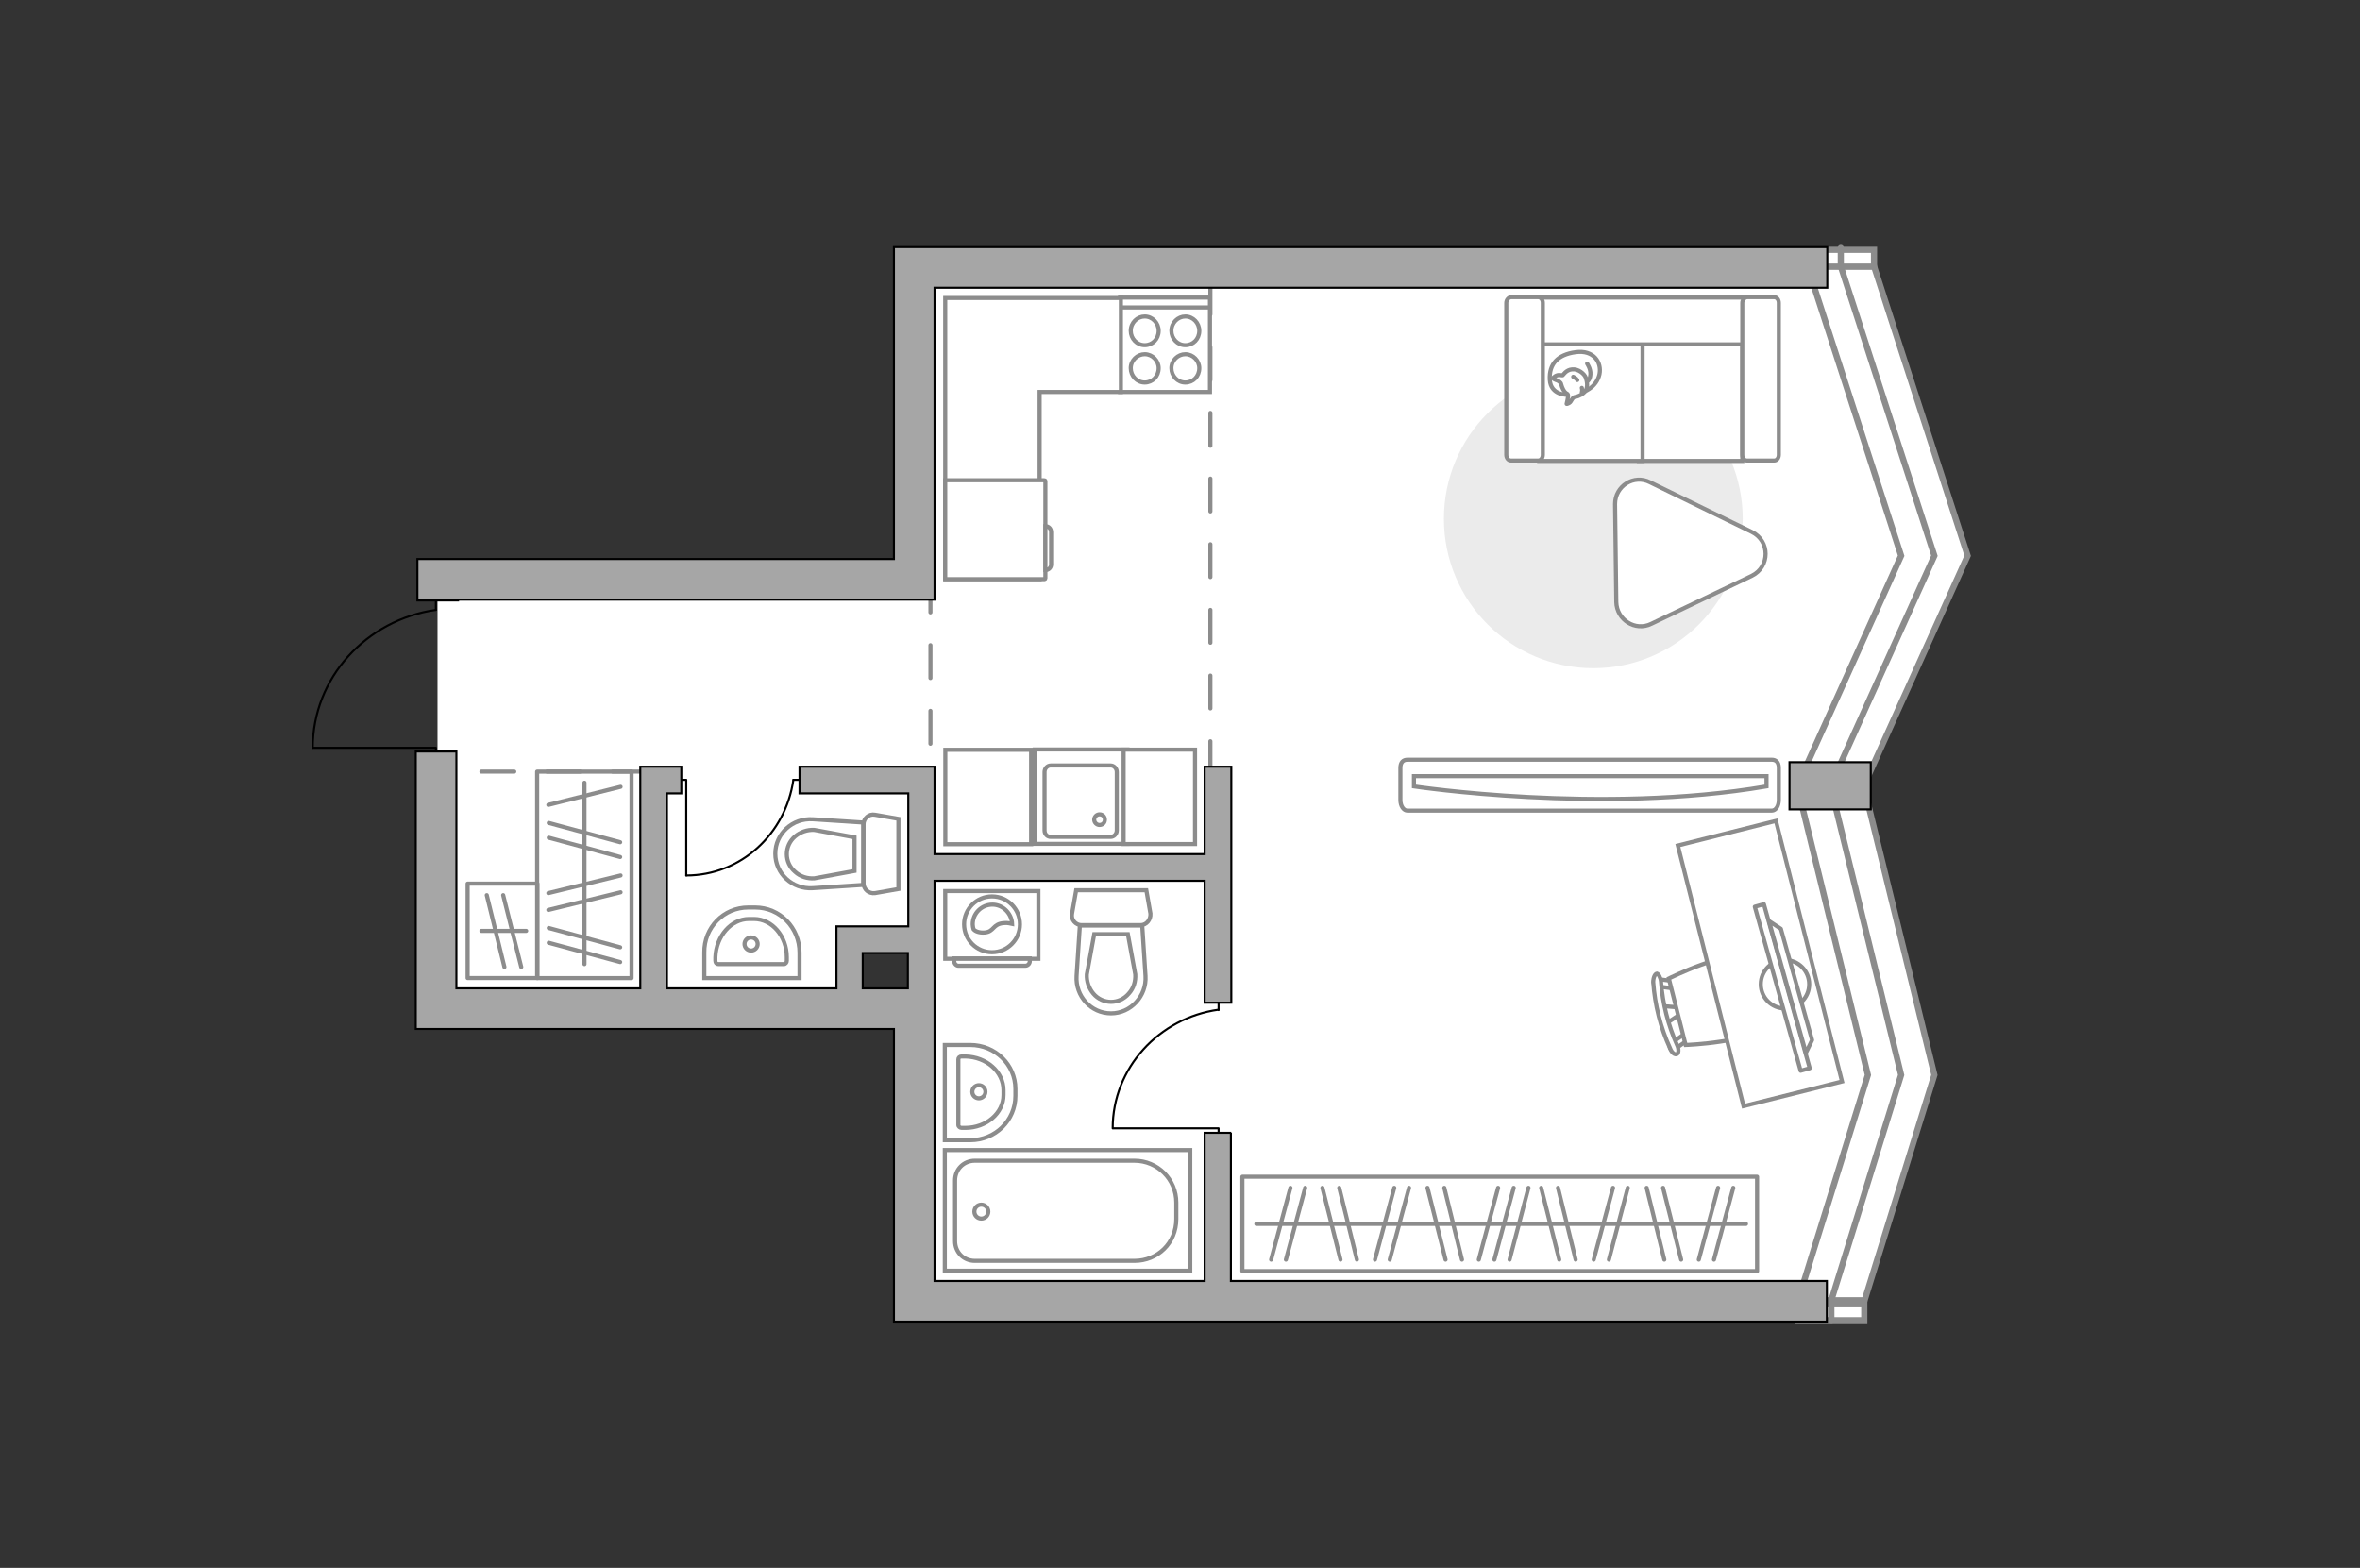 <?xml version="1.0" encoding="utf-8"?>
<!-- Generator: Adobe Illustrator 27.2.0, SVG Export Plug-In . SVG Version: 6.00 Build 0)  -->
<svg version="1.1" xmlns="http://www.w3.org/2000/svg" xmlns:xlink="http://www.w3.org/1999/xlink" x="0px" y="0px"
	 viewBox="0 0 575 382" style="enable-background:new 0 0 575 382;" xml:space="preserve">
<rect x="0" y="0" width="575" height="382" fill="#333333" stroke="none"/>
<style type="text/css">
	.st0{fill:#FFFFFF;}
	.st1{fill:#FFFFFF;stroke:#8C8C8C;stroke-width:1.5;stroke-linecap:round;stroke-miterlimit:10;}
	.st2{fill:none;stroke:#8C8C8C;stroke-width:1.5;stroke-miterlimit:10;}
	.st3{fill:#FFFFFF;stroke:#8C8C8C;stroke-miterlimit:10;}
	.st4{fill:none;stroke:#000000;stroke-width:0.5;stroke-linecap:round;stroke-linejoin:round;stroke-miterlimit:10;}
	.st5{fill:none;stroke:#8C8C8C;stroke-linecap:round;stroke-linejoin:round;stroke-miterlimit:10;stroke-dasharray:8;}
	.st6{fill:#A6A6A6;stroke:#000000;stroke-width:0.5;stroke-miterlimit:10;}
	.st7{fill:none;stroke:#8C8C8C;stroke-linecap:round;stroke-linejoin:round;stroke-miterlimit:10;}
	.st8{fill:#EBEBEB;}
	.st9{fill:#FFFFFF;stroke:#8C8C8C;stroke-linecap:round;stroke-linejoin:round;stroke-miterlimit:10;}
	.st10{fill-rule:evenodd;clip-rule:evenodd;fill:#FFFFFF;fill-opacity:0.1;stroke:#8C8C8C;stroke-miterlimit:10;}
</style>
<g id="bg_1_">
	<polygon class="st0" points="224.5,228.9 207,228.9 207,247.3 106.6,247.3 106.6,138.4 222.8,138.4 222.8,64.1 440.6,64.1 
		467.3,134.5 440.5,191.4 463.1,262.5 441.5,317 224.5,317 	"/>
</g>
<g id="windows_1_">
	<g>
		<polygon class="st1" points="438.1,191 454.3,191 479.4,135.4 456.6,64.9 440.4,64.9 463.2,135.4 		"/>
		<polyline class="st2" points="446.2,191 471.3,135.4 448.5,64.9 		"/>
		
			<rect x="446.5" y="54.8" transform="matrix(-1.836970e-16 1 -1 -1.836970e-16 511.392 -385.648)" class="st1" width="4.1" height="16.1"/>
		<line class="st1" x1="448.5" y1="60.4" x2="448.5" y2="64.9"/>
	</g>
	<g>
		<polygon class="st1" points="438.1,316.8 454.3,316.8 471.3,261.9 454.4,192.8 438.2,192.8 455.1,261.9 		"/>
		<polyline class="st2" points="446.2,316.8 463.2,261.9 446.3,192.8 		"/>
		
			<rect x="444.2" y="311.5" transform="matrix(-1.836970e-16 1 -1 -1.836970e-16 765.719 -126.645)" class="st1" width="4.1" height="16.1"/>
		<line class="st1" x1="446.2" y1="317" x2="446.2" y2="321.6"/>
	</g>
</g>
<g id="plan">
	<g>
		<path id="Vector_134_00000147933549787517170740000014349069754320354229_" class="st3" d="M182.3,221.1h1.7c6,0,10.8,4.9,10.8,11
			v6.2h-23.2v-6.2C171.5,226,176.3,221.1,182.3,221.1z"/>
		<path id="Vector_133_00000028291505649289620090000014687716539522978996_" class="st3" d="M182.5,223.9h1.2c4.4,0,8,4.2,8,9.3
			v0.9c0,0.4-0.3,0.8-0.7,0.8h-16c-0.4,0-0.7-0.3-0.7-0.8v-0.9C174.5,228.1,178.1,223.9,182.5,223.9z"/>
		<circle class="st3" cx="183" cy="230" r="1.6"/>
	</g>
	<g>
		<path id="Vector_134_00000081618431998033156770000017471141018118469000_" class="st3" d="M247.4,265.3v1.7c0,6-4.9,10.8-11,10.8
			h-6.2v-23.2h6.2C242.5,254.6,247.4,259.4,247.4,265.3z"/>
		<path id="Vector_133_00000012462479801563700700000014967415444439836547_" class="st3" d="M244.5,265.6v1.2c0,4.4-4.2,8-9.3,8
			h-0.9c-0.4,0-0.8-0.3-0.8-0.7v-16c0-0.4,0.3-0.7,0.8-0.7h0.9C240.4,257.5,244.5,261.2,244.5,265.6z"/>
		<circle class="st3" cx="238.5" cy="266" r="1.6"/>
	</g>
	<g>
		<path id="wc_00000162327113562635096370000017671231540422147236_" class="st3" d="M198.5,213.9"/>
		<g id="Group_26_00000030458465607740216280000000772874546704477879_">
			<path id="Vector_130_00000021102723847345544550000006508936691245592464_" class="st3" d="M210.4,215.2v-14.4
				c0-1.4,1.3-2.6,2.8-2.3l5.7,1l0,17.1l-5.7,1C211.7,217.8,210.4,216.7,210.4,215.2z"/>
			<path id="Vector_131_00000153700157301684955680000004046182369886293422_" class="st3" d="M188.9,208c0-4.9,4.2-8.7,9.1-8.4
				l12.3,0.8v15.2l-12.3,0.8C193.1,216.7,188.9,212.9,188.9,208z"/>
			<path id="Vector_132_00000047777200877124828250000005977280292280455574_" class="st3" d="M208.2,204l-9.8-1.8
				c-1.7-0.1-3.4,0.5-4.7,1.6c-1.3,1.1-2,2.7-2,4.3c0,1.6,0.7,3.2,2,4.3c1.3,1.2,3,1.7,4.7,1.6l9.8-1.8V204z"/>
		</g>
	</g>
	<g>
		<path id="wc_00000137840354240165611890000003601282287182250135_" class="st3" d="M276.5,237.3"/>
		<g id="Group_26_00000172421991513313162040000011150355511260861870_">
			<path id="Vector_130_00000177465313699681712090000011853669781547388544_" class="st3" d="M277.9,225.4l-14.4,0
				c-1.4,0-2.6-1.3-2.3-2.8l1-5.7h17.1l1,5.7C280.4,224.1,279.3,225.4,277.9,225.4z"/>
			<path id="Vector_131_00000099662646548537867530000016672377010116300218_" class="st3" d="M270.7,246.9c-4.9,0-8.7-4.2-8.4-9.1
				l0.8-12.3h15.2l0.8,12.3C279.4,242.7,275.5,246.9,270.7,246.9z"/>
			<path id="Vector_132_00000084529899261897704420000005177265723691911342_" class="st3" d="M266.6,227.6l-1.8,9.8
				c-0.1,1.7,0.5,3.4,1.6,4.7c1.1,1.3,2.7,2,4.3,2c1.6,0,3.2-0.7,4.3-2c1.2-1.3,1.7-3,1.6-4.7l-1.8-9.8L266.6,227.6z"/>
		</g>
	</g>
	<g>
		<g>
			<path id="Vector_135_00000167367084721268336720000015329686595113088441_" class="st3" d="M290,309.6l-59.8,0l0-29.4l59.8,0
				L290,309.6z"/>
			<path id="Vector_136_00000150795934852437295580000016027461693038535050_" class="st3" d="M286.6,293l0,4
				c0,5.9-4.6,10.2-10.2,10.2l-38.9,0c-2.7,0-4.8-2.1-4.8-4.8l0-14.8c0-2.7,2.1-4.8,4.8-4.8l38.9,0C282,282.8,286.6,287.3,286.6,293
				z"/>
		</g>
		<circle class="st3" cx="239.1" cy="295.2" r="1.7"/>
	</g>
	<g>
		<path id="Vector_142_00000000940190983738296990000016166630575249575310_" class="st3" d="M272.9,95.5l21.9,0l0-23l-21.9,0
			L272.9,95.5z"/>
		<g id="Group_28_00000179624736690794013790000008899828347685951369_">
			<g id="Group_29_00000080173878482796441310000001298269946399005827_">
				<path id="Vector_143_00000114050672646172082680000015070196227199302546_" class="st3" d="M288.8,86.3c-1.8,0-3.4,1.5-3.4,3.4
					c0,1.9,1.5,3.5,3.4,3.5c1.9,0,3.4-1.5,3.4-3.5C292.2,87.9,290.7,86.3,288.8,86.3z"/>
				<path id="Vector_144_00000172411871344885642000000012052621630133473721_" class="st3" d="M288.8,77.1c-1.8,0-3.4,1.5-3.4,3.5
					c0,1.9,1.5,3.5,3.4,3.5c1.9,0,3.4-1.5,3.4-3.5C292.2,78.7,290.7,77.1,288.8,77.1z"/>
			</g>
			<g id="Group_30_00000042730792247763874560000000473752376278199213_">
				<path id="Vector_145_00000182486099861223824700000004630461231238323363_" class="st3" d="M278.9,86.3c-1.8,0-3.4,1.5-3.4,3.4
					c0,1.9,1.5,3.5,3.4,3.5c1.9,0,3.4-1.5,3.4-3.5C282.3,87.9,280.8,86.3,278.9,86.3z"/>
				<path id="Vector_146_00000013173930928315273460000010840552278635536296_" class="st3" d="M278.9,77.1c-1.8,0-3.4,1.5-3.4,3.5
					c0,1.9,1.5,3.5,3.4,3.5c1.9,0,3.4-1.5,3.4-3.5C282.3,78.7,280.8,77.1,278.9,77.1z"/>
			</g>
		</g>
		<path id="Vector_147_00000007403880494049441880000002208147365686452111_" class="st3" d="M294.9,74.9l-21.7,0"/>
	</g>
	<g>
		<g id="Group_27_00000107570100969867024360000002696652618952671935_">
			<path id="Vector_140_00000062892819233277138450000004676889816671389631_" class="st3" d="M274.7,182.6l-22.6,0l0,23l22.6,0
				L274.7,182.6z"/>
		</g>
		<path id="Vector_141_00000132065113897347854210000005835311059138091682_" class="st3" d="M256,203.9l14.6,0
			c0.8,0,1.5-0.7,1.5-1.6l0-14.2c0-0.9-0.7-1.6-1.5-1.6l-14.6,0c-0.8,0-1.5,0.7-1.5,1.6l0,14.2C254.5,203.3,255.2,203.9,256,203.9z"
			/>
		<path id="Vector_139_00000167376570739563960000000018099081099258801843_" class="st3" d="M267.9,198.4c0.8,0,1.3,0.6,1.3,1.3
			c0,0.8-0.6,1.3-1.3,1.3c-0.7,0-1.3-0.6-1.3-1.3C266.6,199,267.2,198.4,267.9,198.4z"/>
	</g>
	<g id="Group_34_00000154386951356680450020000016101089531682516391_">
		<path id="Vector_158_00000006678508318953059340000014766181459780875711_" class="st4" d="M76.3,182.2l29.9,0l0,1.3"/>
		<path id="Vector_159_00000098926967909130706180000000482388017211673767_" class="st4" d="M106.2,146.6l0,2"/>
		<path id="Vector_160_00000081637579060916203110000014834045827790470280_" class="st4" d="M106.2,148.6
			c-16.9,2.4-30,16.5-30,33.6"/>
	</g>
	<line class="st5" x1="157.3" y1="188" x2="110.5" y2="188"/>
	<polyline class="st5" points="294.9,68.6 294.9,210.8 226.7,210.8 226.7,138.6 	"/>
	<g>
		<polygon class="st6" points="111.6,146.1 217.8,146.1 217.8,146.1 227.7,146.1 227.7,70.1 445.2,70.1 445.2,60.2 217.8,60.2 
			217.8,64.1 217.8,136.2 111.6,136.2 111.6,136.2 101.7,136.2 101.7,146.3 111.6,146.3 		"/>
		<path class="st6" d="M300,276h-6.5v36.1h-65.8l0-67.8l0,0v-29.7l65.8,0v29.7h6.5v-57.5h-6.5v21.3h-65.8v-21.3h-3.2v0l-29.7,0v6.5
			l26.5,0v32.4h-17.5v2.6v3.9v8.6l-41.3,0l0-47.5h3.5v-6.5l-10,0v0h0l0,54h-44.8l0-57.7l-9.9,0l0,67.6h8.6v0h107.9l0,67.7h0v3.6
			l227.3,0v-9.9l-145.2,0V276z M210.2,232.2h11v8.6h-11V232.2z"/>
		<rect x="436" y="185.7" class="st6" width="19.8" height="11.5"/>
	</g>
</g>
<g id="furniture_1_">
	
		<rect x="117.2" y="201.7" transform="matrix(-1.836970e-16 1 -1 -1.836970e-16 355.573 70.802)" class="st7" width="50.3" height="23"/>
	<line class="st7" x1="151.1" y1="205.2" x2="133.7" y2="200.5"/>
	<line class="st7" x1="151.1" y1="208.8" x2="133.7" y2="204.1"/>
	<line class="st7" x1="151.2" y1="191.7" x2="133.6" y2="196.1"/>
	<line class="st7" x1="151.1" y1="230.8" x2="133.7" y2="226.1"/>
	<line class="st7" x1="151.1" y1="234.4" x2="133.7" y2="229.7"/>
	<line class="st7" x1="151.2" y1="217.4" x2="133.6" y2="221.7"/>
	<line class="st7" x1="151.2" y1="213.3" x2="133.6" y2="217.6"/>
	<line class="st7" x1="142.4" y1="190.7" x2="142.4" y2="234.9"/>
	
		<rect x="113.9" y="215.4" transform="matrix(-1 -1.224647e-16 1.224647e-16 -1 244.836 453.692)" class="st7" width="17" height="23"/>
	<line class="st7" x1="122.9" y1="235.6" x2="118.6" y2="218.1"/>
	<line class="st7" x1="127" y1="235.6" x2="122.6" y2="218.1"/>
	<line class="st7" x1="128.2" y1="226.8" x2="117.3" y2="226.8"/>
	<rect x="302.7" y="286.7" class="st7" width="125.4" height="23"/>
	<line class="st7" x1="393" y1="289.4" x2="388.3" y2="306.9"/>
	<line class="st7" x1="396.6" y1="289.4" x2="392" y2="306.9"/>
	<line class="st7" x1="368.8" y1="289.4" x2="364.1" y2="306.9"/>
	<line class="st7" x1="365" y1="289.4" x2="360.3" y2="306.9"/>
	<line class="st7" x1="372.4" y1="289.4" x2="367.8" y2="306.9"/>
	<line class="st7" x1="379.6" y1="289.4" x2="383.9" y2="306.9"/>
	<line class="st7" x1="375.5" y1="289.4" x2="379.9" y2="306.9"/>
	<line class="st7" x1="418.6" y1="289.4" x2="413.9" y2="306.9"/>
	<line class="st7" x1="422.3" y1="289.4" x2="417.6" y2="306.9"/>
	<line class="st7" x1="405.2" y1="289.4" x2="409.6" y2="306.9"/>
	<line class="st7" x1="401.2" y1="289.4" x2="405.5" y2="306.9"/>
	<line class="st7" x1="339.7" y1="289.4" x2="335" y2="306.9"/>
	<line class="st7" x1="343.3" y1="289.4" x2="338.6" y2="306.9"/>
	<line class="st7" x1="314.4" y1="289.4" x2="309.7" y2="306.9"/>
	<line class="st7" x1="318" y1="289.4" x2="313.3" y2="306.9"/>
	<line class="st7" x1="326.3" y1="289.4" x2="330.6" y2="306.9"/>
	<line class="st7" x1="322.2" y1="289.4" x2="326.6" y2="306.9"/>
	<line class="st7" x1="351.9" y1="289.4" x2="356.2" y2="306.9"/>
	<line class="st7" x1="347.8" y1="289.4" x2="352.2" y2="306.9"/>
	<line class="st7" x1="306.1" y1="298.2" x2="425.4" y2="298.2"/>
	<path id="Vector_00000114782511742194700330000007271738011529217470_" class="st8" d="M424.6,126.4c0-20.1-16.3-36.4-36.4-36.4
		s-36.4,16.3-36.4,36.4s16.3,36.4,36.4,36.4S424.6,146.5,424.6,126.4z"/>
	<path class="st9" d="M393.5,122.8l0.3,23.9c0.1,4.3,4.6,7.2,8.5,5.3l24.5-11.7c4.5-2.2,4.5-8.5,0-10.7l-24.8-12.1
		C398.1,115.5,393.5,118.4,393.5,122.8z"/>
	<g>
		<path id="Vector_55_00000069365407476802960890000009483138094436754361_" class="st3" d="M424.5,72.5h-25.2v39.8h25.2V72.5z"/>
		<path id="Vector_56_00000063617060736109201060000002784566465452073095_" class="st3" d="M400.2,72.5h-25.2v39.8h25.2V72.5z"/>
		<path id="Vector_57_00000016073974649374795960000010304581457015518362_" class="st3" d="M428.9,83.9l2.4-11.4h-59.9v11.4H428.9z
			"/>
		<path id="Vector_58_00000023255175257395365310000014785581096110319792_" class="st3" d="M424.5,73.8v37c0,0.8,0.5,1.4,1.1,1.4
			h6.7c0.6,0,1.1-0.6,1.1-1.4v-37c0-0.8-0.5-1.4-1.1-1.4h-6.7C425,72.5,424.5,73.1,424.5,73.8z"/>
		<path id="Vector_59_00000062891534916584386220000000146905618861058207_" class="st3" d="M367,73.8v37c0,0.8,0.5,1.4,1.1,1.4h6.7
			c0.6,0,1.1-0.6,1.1-1.4v-37c0-0.8-0.5-1.4-1.1-1.4h-6.7C367.5,72.5,367,73.1,367,73.8z"/>
		<g>
			<path class="st9" d="M382,96.2c0,0-4.2,0.2-4.4-3.7c-0.2-3.8,1.9-6.1,6.3-6.7c4.4-0.6,6.4,2.5,5.8,5.4
				C389,94.2,386.2,96.1,382,96.2z"/>
			<path class="st9" d="M380.3,93.4c0,0-0.4-0.6-1.2-0.8c-0.8-0.3-0.7-0.5-0.7-0.5s0.7-0.9,1.8-0.7c0.6,0.1,0.6,0,0.6,0
				s0.8-1.3,2.2-1.4c1.5-0.2,3.1,1.1,3.4,2.1c0.3,0.9,0.5,2.3-0.1,3.1c-0.5,0.8-1.7,1.4-2.5,1.5c-0.8,0.1-0.9,1.2-1.5,1.5
				c-0.6,0.3-0.6,0.2-0.6,0.2s0.5-1.9,0.3-2.3C381.9,95.8,381,96,380.3,93.4z"/>
			<path class="st9" d="M384.3,92.6c0,0-0.3-0.5-1-0.8"/>
			<path class="st9" d="M385.4,94.5c0,0,0.2,0.6,0,1.1"/>
			<path class="st7" d="M386.7,92.9c0,0,0.7-0.2,0.8-1.7c0.1-1.3-0.8-2.6-0.8-2.6"/>
		</g>
	</g>
	<g id="Group_34_00000132055280847110595690000002256036213274305714_">
		<path id="Vector_158_00000119810807850298888400000009018442109417391265_" class="st4" d="M167.2,213.3l0-23.3h-1"/>
		<path id="Vector_159_00000088827600188087699090000010115796201351978669_" class="st4" d="M194.9,190h-1.6"/>
		<path id="Vector_160_00000082350252689298810540000000225335428206593950_" class="st4" d="M193.3,190
			c-1.9,13.2-12.8,23.3-26.1,23.3"/>
	</g>
	<g id="Group_34_00000168802822991590311860000012402037619528865715_">
		<path id="Vector_158_00000013155954436099375010000014926021655169372553_" class="st4" d="M271.2,274.9l25.7,0v1.1"/>
		<path id="Vector_159_00000067922355155867627150000003479176591822493060_" class="st4" d="M296.9,244.3v1.8"/>
		<path id="Vector_160_00000020369836268309726620000006338830303040870577_" class="st4" d="M296.9,246
			c-14.5,2-25.8,14.2-25.8,28.9"/>
	</g>
	<g>
		<g>
			<path class="st3" d="M230.3,233.6l22.7,0l0-16.5l-22.7,0L230.3,233.6z"/>
			<path class="st10" d="M233.5,235.3l16.3,0c0.6,0,1.1-0.5,1.1-1.1v-0.7l-18.4,0v0.7C232.5,234.8,233,235.3,233.5,235.3z"/>
		</g>
		<g>
			<circle class="st3" cx="241.7" cy="225.2" r="6.8"/>
			<path class="st3" d="M239.9,227.2c2.4-0.2,1.9-2.1,4.7-2.3c0.9-0.1,1.5,0.1,2,0.2c-0.1-2.5-2.2-4.7-4.8-4.7
				c-2.6,0-4.8,2.1-4.8,4.8c0,0.4,0.1,0.8,0.2,1.2C237.6,226.9,238.6,227.3,239.9,227.2z"/>
		</g>
	</g>
	
		<rect x="271" y="185.5" transform="matrix(-1.836970e-16 1 -1 -1.836970e-16 476.662 -88.355)" class="st3" width="23" height="17.4"/>
	
		<rect x="229.3" y="183.7" transform="matrix(-1.836970e-16 1 -1 -1.836970e-16 434.924 -46.617)" class="st3" width="23" height="20.9"/>
	<polygon class="st3" points="253.3,95.5 273.1,95.5 273.1,72.6 230.3,72.6 230.3,92 230.3,95.5 230.3,141.1 253.3,141.1 	"/>
	<g>
		<path id="Vector_8_00000143616802998984129140000000778916450985629106_" class="st3" d="M254.7,140.9l0-23.7
			c0-0.1-0.1-0.2-0.2-0.2l-24.2,0l0,24.1l24.2,0C254.6,141.1,254.7,141,254.7,140.9z"/>
		<path id="Vector_9_00000018218141187888924430000001677541156803360423_" class="st3" d="M254.7,128.2v10.7c0.8,0,1.4-0.6,1.4-1.4
			v-7.8C256.1,128.8,255.5,128.2,254.7,128.2z"/>
	</g>
	<g>
		<path id="Vector_90_00000101804781137275210480000016602105097815346050_" class="st3" d="M342.9,197.5c-0.9,0-1.7-1.1-1.7-2.6
			v-7.8c0-1.4,0.7-2,1.7-2l88.8,0c0.9,0,1.7,0.5,1.7,2v7.8c0,1.4-0.7,2.6-1.7,2.6L342.9,197.5z"/>
		<path id="Vector_91_00000103263968354642406830000016116104131758348470_" class="st3" d="M430.4,189.1l-85.9,0l0,2.5
			c0,0,45.6,6.9,85.9,0L430.4,189.1z"/>
	</g>
	<g>
		<g id="Group_2_00000040573913270268478370000006543142182285953186_">
			<g id="Group_3_00000110468560499228867590000015890757540673527451_">
				<path id="Vector_10_00000009579549424139200170000000750622116237622437_" class="st3" d="M404.8,245.1l4.9,0.4l0.3,1.2
					l-4.1,2.7L404.8,245.1z"/>
			</g>
			<g id="Group_4_00000101807627013959828990000002659872208376729759_">
				<path id="Vector_11_00000044173224148240617580000004993495374167111568_" class="st3" d="M411.4,252.6c0.1,0.4,0,0.8-0.3,0.9
					l-3.3,2.3c-0.3,0.2-0.7,0-0.9-0.4c-0.2-0.5-0.1-1,0.1-1.1l3.3-2.3c0.3-0.2,0.7,0,0.9,0.4C411.3,252.4,411.3,252.5,411.4,252.6z"
					/>
			</g>
			<g id="Group_5_00000156556071088392535170000007512245309457583253_">
				<path id="Vector_12_00000052825315596755307650000016241676665952606611_" class="st3" d="M408.1,239.8c0,0.1,0,0.1,0.1,0.2
					c0,0.5-0.2,0.9-0.6,0.8l-4-0.5c-0.4,0-0.7-0.5-0.7-1c0-0.5,0.2-0.9,0.6-0.8l4,0.5C407.7,239.1,408,239.4,408.1,239.8z"/>
			</g>
			<path id="Vector_13_00000173138126887757752180000002332550116956711069_" class="st3" d="M425.5,233.6
				c3.6,2.1,6.2,12.6,4.1,16.2c-2.5,4.2-18.9,4.8-18.9,4.8l-4.1-16.2C406.6,238.4,421.3,231.1,425.5,233.6z"/>
			<path id="Vector_14_00000182523656255008374730000010282900092936081294_" class="st3" d="M404.7,239.2
				c0.4,5.3,1.7,10.5,3.9,15.4c0.5,1,0.4,2,0,2.2c-0.5,0.3-1.3-0.3-1.7-1.4c-2.3-5-3.7-10.5-4.1-16.1c0-1.1,0.4-2,0.9-2.1
				C404.1,237.3,404.6,238.2,404.7,239.2z"/>
		</g>
		<path id="Vector_36_00000016060224397738747730000007613132341477948849_" class="st3" d="M424.8,269.5l-16-63.5l23.9-6l13,51.3
			l3.1,12.2L424.8,269.5z"/>
		<g>
			<circle class="st9" cx="434.9" cy="239.8" r="5.9"/>
			<g>
				
					<rect x="413.6" y="239.6" transform="matrix(0.269 0.963 -0.963 0.269 549.239 -242.452)" class="st9" width="41.5" height="2.3"/>
				<polygon class="st9" points="441.5,253.4 433.9,226.3 431,224.4 440,256.5 				"/>
			</g>
		</g>
	</g>
</g>
<g id="points">
	<path id="g1" class="st6" d="M130.9,213.2"/>
	<path id="h1" class="st6" d="M162.7,166.4"/>
	<path id="s1" class="st6" d="M263.4,261.6"/>
	<path id="s2" class="st6" d="M175.4,208.8"/>
	<path id="k1" class="st6" d="M263.4,158"/>
	<path id="r1" class="st6" d="M362.7,219.5"/>
</g>
</svg>
